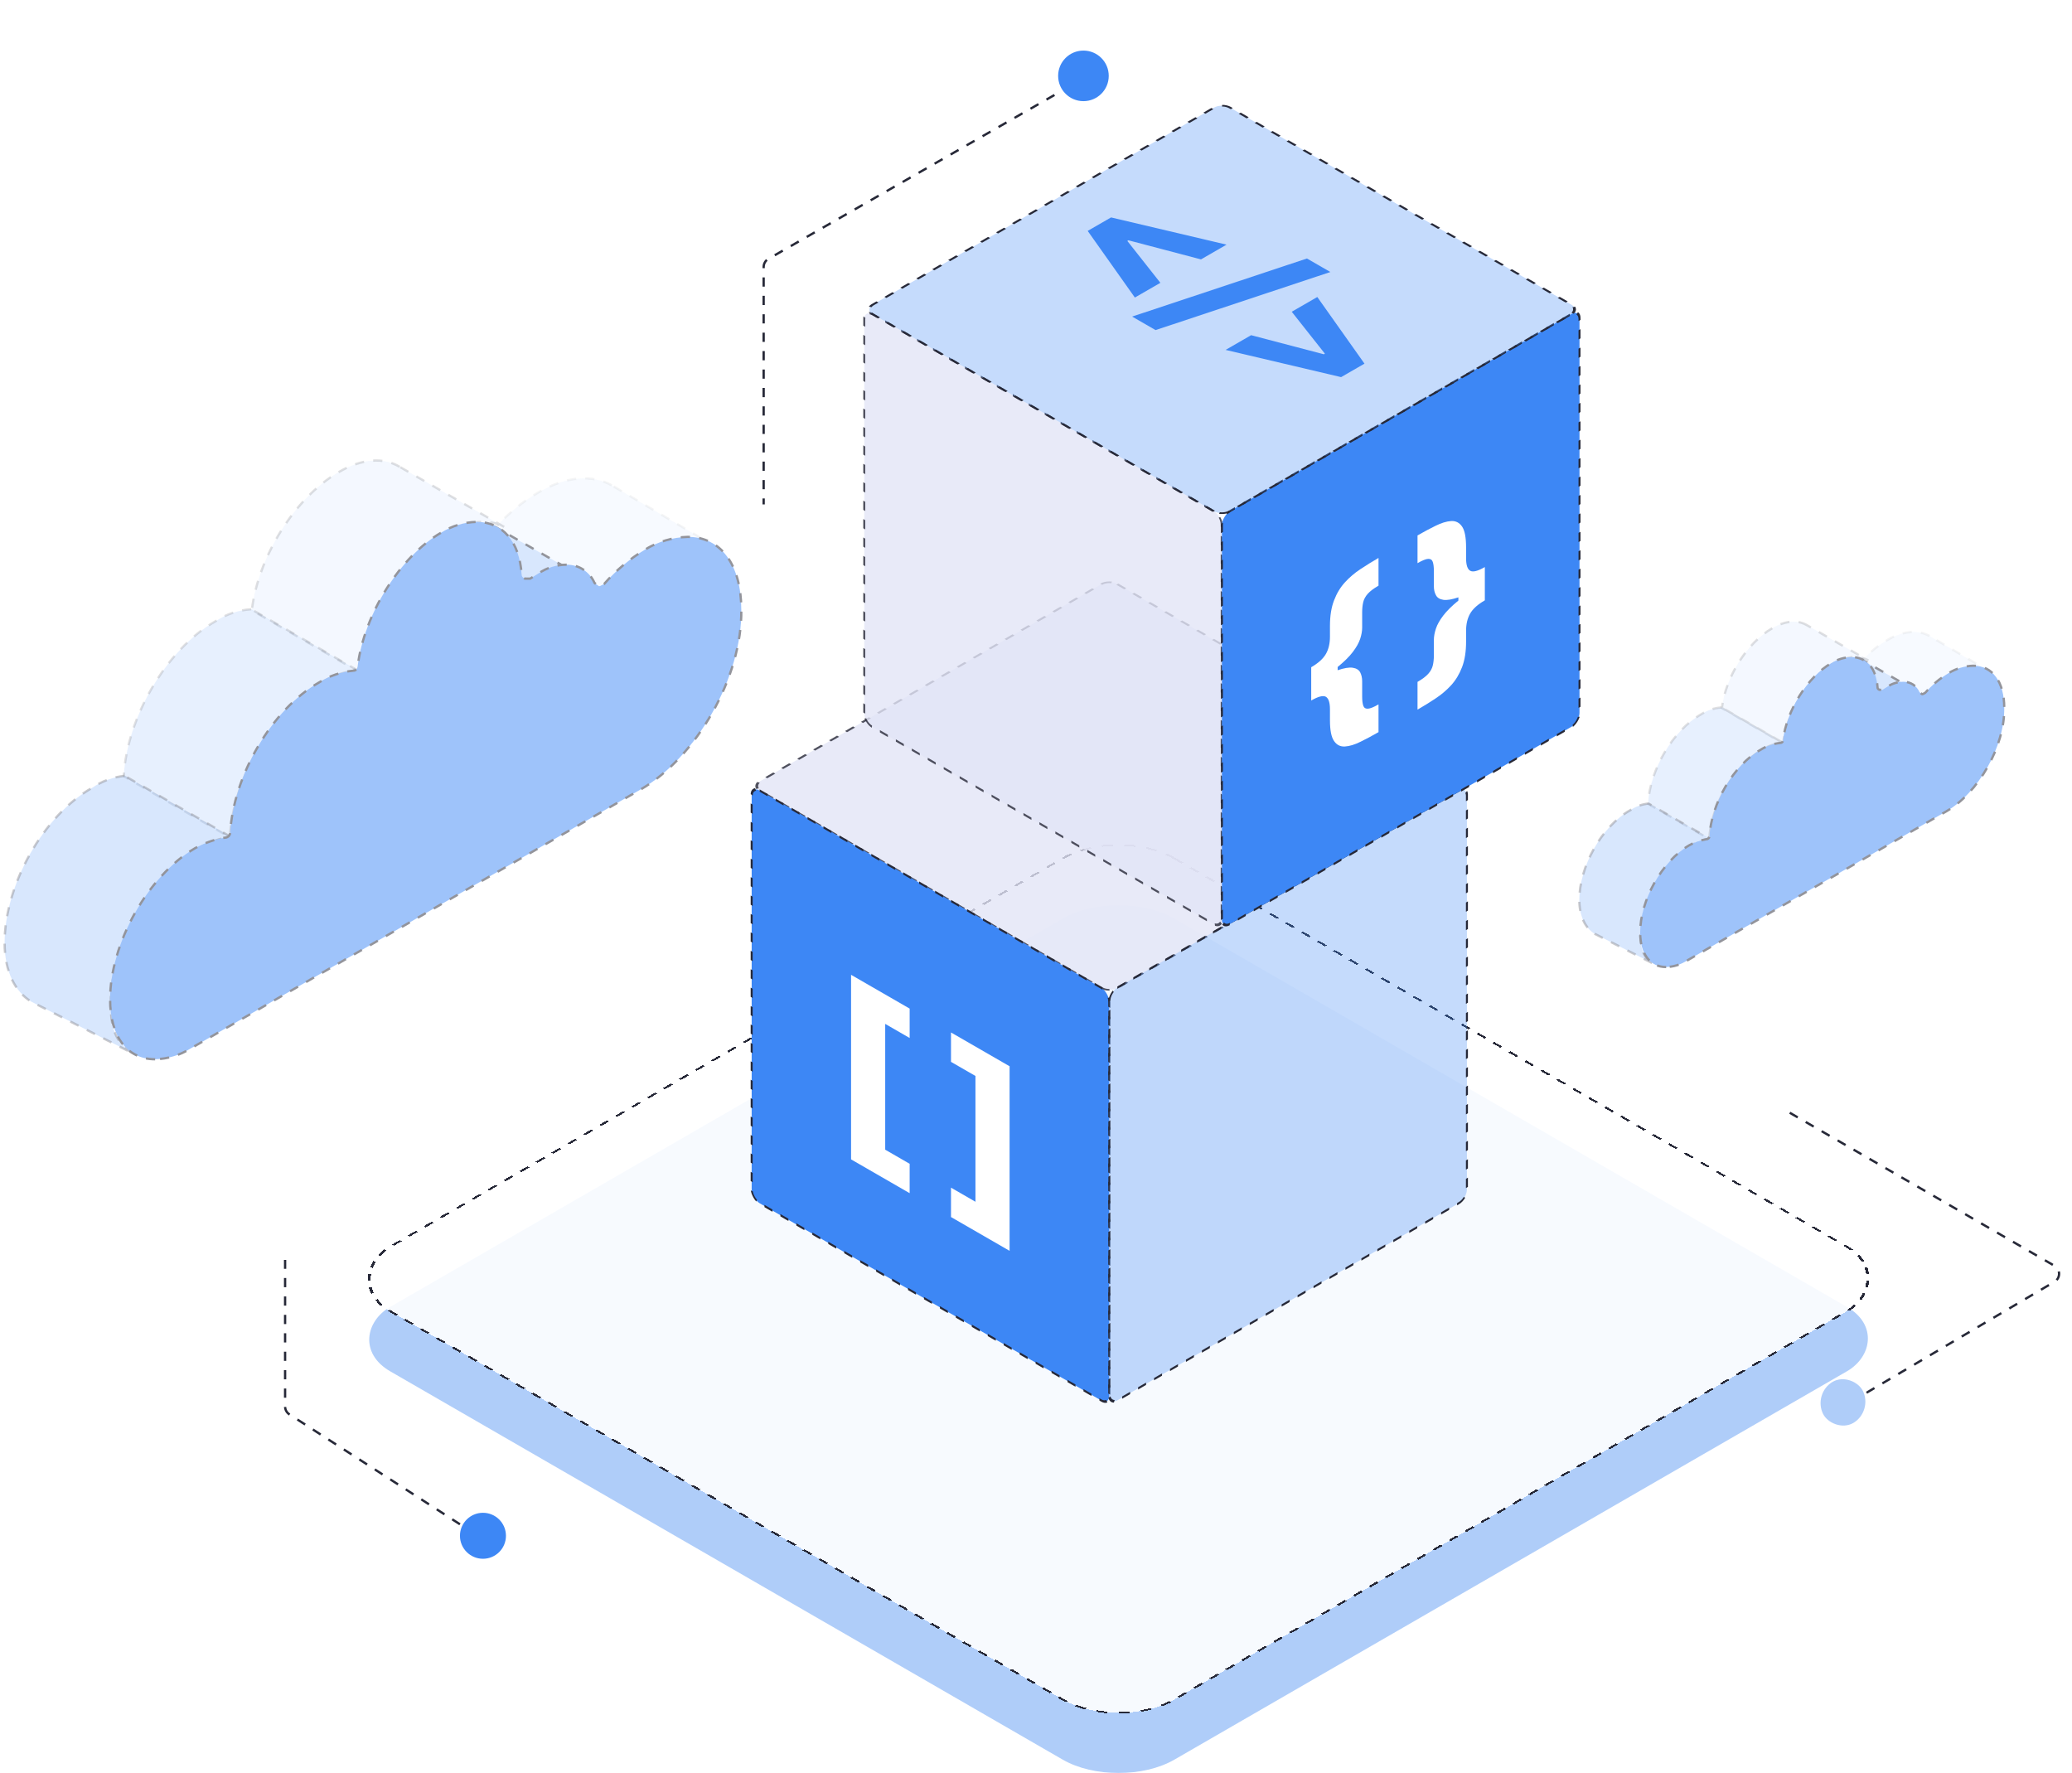 <svg width="450" height="385" viewBox="0 0 450 385" fill="none" xmlns="http://www.w3.org/2000/svg">
<g filter="url(#filter0_d_3777_4977)">
<rect width="196.657" height="196.657" rx="14" transform="matrix(0.866 0.5 -0.866 0.5 240.929 180.464)" fill="#AFCDF9"/>
</g>
<g filter="url(#filter1_d_3777_4977)">
<rect width="196.657" height="196.657" rx="14" transform="matrix(0.866 0.5 -0.866 0.5 240.929 167.405)" fill="white" fill-opacity="0.9" shape-rendering="crispEdges"/>
<rect width="196.657" height="196.657" rx="14" transform="matrix(0.866 0.5 -0.866 0.5 240.929 167.405)" stroke="#272938" stroke-width="0.5" stroke-linejoin="bevel" stroke-dasharray="2 2" shape-rendering="crispEdges"/>
</g>
<rect opacity="0.8" width="89.679" height="89.679" rx="2" transform="matrix(0.866 0.5 -0.866 0.5 240.929 125.856)" fill="#E2E4F6" stroke="#272938" stroke-width="0.5" stroke-linejoin="bevel" stroke-dasharray="2 2"/>
<rect width="89.679" height="89.624" rx="2" transform="matrix(0.866 0.5 0 1 163.249 170.668)" fill="#3D87F5" stroke="#272938" stroke-width="0.5" stroke-linejoin="bevel" stroke-dasharray="2 2"/>
<rect width="89.679" height="89.624" rx="2" transform="matrix(0.866 -0.5 0 1 240.929 215.479)" fill="#3D87F5" fill-opacity="0.3" stroke="#272938" stroke-width="0.5" stroke-linejoin="bevel" stroke-dasharray="2 2"/>
<rect opacity="0.8" width="89.651" height="89.651" rx="2" transform="matrix(-3.14355e-08 -1 0.866 0.5 187.699 156.841)" fill="#E2E4F6" stroke="#272938" stroke-width="0.5" stroke-linejoin="bevel" stroke-dasharray="2 2"/>
<rect width="89.651" height="89.679" rx="2" transform="matrix(-3.14355e-08 -1 0.866 -0.5 265.379 201.653)" fill="#3D87F5" stroke="#272938" stroke-width="0.5" stroke-linejoin="bevel" stroke-dasharray="2 2"/>
<rect width="89.651" height="89.679" rx="2" transform="matrix(-0.866 -0.5 0.866 -0.5 265.379 112.029)" fill="#3D87F5" fill-opacity="0.3" stroke="#272938" stroke-width="0.5" stroke-linejoin="bevel" stroke-dasharray="2 2"/>
<g opacity="0.5">
<path opacity="0.1" d="M132.858 105.383C128.668 103.058 123.083 103.291 116.799 107.01C113.411 109.013 110.35 111.522 107.722 114.449L130.763 127.932C133.324 124.872 136.395 122.277 139.84 120.26C146.124 116.774 151.71 116.309 155.666 118.866L132.858 105.383Z" fill="#3D87F5" fill-opacity="0.8" stroke="#272938" stroke-width="0.5" stroke-linejoin="bevel" stroke-dasharray="2 2"/>
<path d="M107.723 114.536C104.93 112.909 106.738 116.734 102.548 119.058L110.31 123.58L113.947 127.607L115.809 126.212C119.999 123.888 123.722 123.655 126.515 125.282L107.723 114.536Z" fill="#3D87F5" fill-opacity="0.4" stroke="#272938" stroke-width="0.5" stroke-linejoin="bevel" stroke-dasharray="2 2"/>
<path opacity="0.3" d="M86.803 101.372C83.312 99.28 78.657 99.513 73.537 102.535C63.994 108.114 56.081 120.899 54.685 132.522L77.726 145.773C79.122 134.15 87.036 121.364 96.578 115.785C101.698 112.996 106.353 112.531 109.844 114.623L86.803 101.372Z" fill="#3D87F5" fill-opacity="0.4" stroke="#272938" stroke-width="0.5" stroke-linejoin="bevel" stroke-dasharray="2 2"/>
<path opacity="0.3" d="M54.568 132.302C51.829 132.475 49.182 133.356 46.888 134.859C36.181 140.903 27.57 155.78 26.872 168.566L49.913 181.816C50.611 169.031 59.223 154.386 69.929 148.109C72.27 146.704 74.892 145.831 77.609 145.552L54.568 132.302Z" fill="#3D87F5" fill-opacity="0.8" stroke="#272938" stroke-width="0.5" stroke-linejoin="bevel" stroke-dasharray="2 2"/>
<path opacity="0.5" d="M27.067 168.479C24.563 168.738 22.163 169.617 20.085 171.037C9.379 177.081 1 192.191 1 204.743C1 211.02 3.327 215.437 6.819 217.529L29.136 228.883C25.645 226.791 24.041 224.27 24.041 217.994C24.041 205.441 32.42 190.331 43.126 184.287C45.236 182.93 47.62 182.057 50.108 181.73L27.067 168.479Z" fill="#3D87F5" fill-opacity="0.8" stroke="#272938" stroke-width="0.5" stroke-linejoin="bevel" stroke-dasharray="2 2"/>
<path d="M33.686 230.027C27.635 230.027 23.911 225.145 23.911 217.009C23.911 204.921 32.057 190.276 42.297 184.232C44.318 183.085 46.523 182.298 48.814 181.907C49.087 181.913 49.352 181.823 49.565 181.653C49.777 181.483 49.923 181.244 49.978 180.977C50.676 168.424 59.055 154.012 69.295 148.2C71.539 146.769 74.093 145.893 76.743 145.643C76.99 145.643 77.227 145.545 77.401 145.371C77.576 145.196 77.674 144.96 77.674 144.713C79.071 133.323 86.984 120.77 95.828 115.656C98.132 114.204 100.785 113.401 103.508 113.331C109.094 113.331 112.818 117.515 113.284 124.722C113.284 125.187 113.516 125.419 113.982 125.651H115.146L117.007 124.489C118.791 123.274 120.9 122.626 123.059 122.63C124.345 122.618 125.606 122.987 126.683 123.69C127.76 124.394 128.605 125.4 129.11 126.581L130.041 127.279H130.274L131.205 126.814C133.752 123.895 136.735 121.386 140.049 119.375C142.85 117.638 146.063 116.676 149.358 116.586C156.573 116.586 160.996 122.629 160.996 132.393C161.228 147.038 151.22 164.473 139.118 171.446L41.367 227.702C39.063 229.153 36.409 229.957 33.686 230.027Z" fill="#3D87F5" stroke="#272938" stroke-width="0.5" stroke-linejoin="bevel" stroke-dasharray="2 2"/>
</g>
<g opacity="0.5">
<path opacity="0.1" d="M419.056 138.106C416.64 136.765 413.418 136.899 409.793 139.044C407.839 140.2 406.074 141.647 404.558 143.335L417.848 151.112C419.325 149.347 421.096 147.85 423.084 146.687C426.708 144.676 429.93 144.408 432.212 145.882L419.056 138.106Z" fill="#3D87F5" fill-opacity="0.8" stroke="#272938" stroke-width="0.5" stroke-linejoin="bevel" stroke-dasharray="2 2"/>
<path d="M404.558 143.385C402.947 142.446 403.99 144.653 401.573 145.993L406.05 148.602L408.148 150.924L409.222 150.12C411.639 148.779 413.786 148.645 415.397 149.583L404.558 143.385Z" fill="#3D87F5" fill-opacity="0.4" stroke="#272938" stroke-width="0.5" stroke-linejoin="bevel" stroke-dasharray="2 2"/>
<path opacity="0.3" d="M392.491 135.792C390.477 134.585 387.792 134.719 384.839 136.462C379.335 139.68 374.771 147.055 373.965 153.759L387.255 161.402C388.061 154.698 392.625 147.323 398.129 144.105C401.083 142.496 403.768 142.228 405.781 143.434L392.491 135.792Z" fill="#3D87F5" fill-opacity="0.4" stroke="#272938" stroke-width="0.5" stroke-linejoin="bevel" stroke-dasharray="2 2"/>
<path opacity="0.3" d="M373.898 153.632C372.318 153.732 370.791 154.24 369.467 155.107C363.292 158.593 358.325 167.174 357.922 174.549L371.213 182.192C371.615 174.817 376.583 166.37 382.758 162.75C384.108 161.939 385.621 161.436 387.188 161.275L373.898 153.632Z" fill="#3D87F5" fill-opacity="0.8" stroke="#272938" stroke-width="0.5" stroke-linejoin="bevel" stroke-dasharray="2 2"/>
<path opacity="0.5" d="M358.036 174.499C356.591 174.648 355.207 175.155 354.008 175.974C347.833 179.46 343 188.176 343 195.416C343 199.036 344.342 201.584 346.356 202.791L359.229 209.34C357.215 208.133 356.29 206.679 356.29 203.059C356.29 195.818 361.123 187.103 367.298 183.617C368.515 182.834 369.891 182.33 371.326 182.142L358.036 174.499Z" fill="#3D87F5" fill-opacity="0.8" stroke="#272938" stroke-width="0.5" stroke-linejoin="bevel" stroke-dasharray="2 2"/>
<path d="M361.853 210C358.363 210 356.215 207.184 356.215 202.491C356.215 195.519 360.914 187.071 366.82 183.585C367.986 182.924 369.258 182.47 370.579 182.244C370.736 182.247 370.89 182.196 371.012 182.098C371.135 182 371.219 181.862 371.251 181.708C371.653 174.467 376.486 166.154 382.393 162.802C383.687 161.977 385.16 161.471 386.689 161.327C386.831 161.327 386.968 161.271 387.069 161.17C387.169 161.069 387.226 160.933 387.226 160.791C388.031 154.221 392.596 146.98 397.697 144.03C399.026 143.193 400.557 142.73 402.127 142.689C405.349 142.689 407.497 145.103 407.765 149.26C407.765 149.528 407.9 149.662 408.168 149.796H408.839L409.913 149.125C410.942 148.425 412.159 148.051 413.404 148.053C414.146 148.046 414.873 148.259 415.495 148.665C416.116 149.07 416.603 149.651 416.894 150.332L417.431 150.735H417.565L418.102 150.466C419.572 148.783 421.293 147.335 423.204 146.176C424.819 145.174 426.673 144.619 428.574 144.567C432.735 144.567 435.286 148.053 435.286 153.684C435.42 162.132 429.648 172.188 422.667 176.211L366.284 208.659C364.955 209.496 363.424 209.959 361.853 210Z" fill="#3D87F5" stroke="#272938" stroke-width="0.5" stroke-linejoin="bevel" stroke-dasharray="2 2"/>
</g>
<path d="M219.263 231.547L219.263 271.63L206.539 264.29L206.539 257.907L211.85 260.971L211.85 233.653L206.539 230.59L206.539 224.207L219.263 231.547Z" fill="white"/>
<path d="M184.837 251.769L184.837 211.687L197.56 219.026L197.56 225.409L192.25 222.345L192.25 249.663L197.56 252.727L197.56 259.109L184.837 251.769Z" fill="white"/>
<path d="M284.77 148.688L284.77 144.894C286.293 144.015 287.354 143.056 287.955 142.017C288.546 140.993 288.842 139.744 288.842 138.268L288.842 135.919C288.842 133.75 289.138 131.903 289.73 130.377C290.313 128.846 291.104 127.536 292.105 126.447C293.097 125.363 294.224 124.407 295.485 123.578C296.738 122.745 298.039 121.94 299.388 121.162L299.388 127.185C298.344 127.787 297.569 128.37 297.065 128.932C296.56 129.494 296.229 130.096 296.073 130.739C295.916 131.391 295.838 132.134 295.838 132.967L295.838 136.28C295.838 137.033 295.694 137.849 295.407 138.727C295.111 139.621 294.572 140.579 293.789 141.603C293.005 142.627 291.887 143.729 290.434 144.909C288.981 146.088 287.093 147.348 284.77 148.688ZM299.388 158.988C298.039 159.766 296.738 160.461 295.485 161.074C294.224 161.701 293.097 162.045 292.105 162.105C291.104 162.171 290.313 161.774 289.73 160.916C289.138 160.072 288.842 158.567 288.842 156.398L288.842 154.049C288.842 152.573 288.546 151.66 287.955 151.308C287.354 150.972 286.293 151.243 284.77 152.122L284.77 148.327C287.093 146.987 288.981 146.068 290.434 145.571C291.887 145.074 293.005 144.886 293.789 145.007C294.572 145.127 295.111 145.458 295.407 146C295.694 146.558 295.838 147.213 295.838 147.966L295.838 151.278C295.838 152.122 295.916 152.774 296.073 153.236C296.229 153.698 296.56 153.919 297.065 153.899C297.569 153.878 298.344 153.567 299.388 152.965L299.388 158.988ZM284.77 152.122L284.77 144.894L290.513 141.581L290.513 148.809L284.77 152.122Z" fill="white"/>
<path d="M322.478 126.574L322.478 130.369C320.946 131.252 319.885 132.206 319.293 133.23C318.701 134.264 318.405 135.519 318.405 136.994L318.405 139.343C318.405 141.512 318.114 143.357 317.531 144.877C316.939 146.413 316.148 147.723 315.156 148.808C314.155 149.897 313.024 150.856 311.762 151.684C310.501 152.522 309.2 153.328 307.86 154.101L307.86 148.077C308.904 147.475 309.678 146.893 310.183 146.331C310.688 145.768 311.018 145.166 311.175 144.524C311.332 143.881 311.41 143.138 311.41 142.295L311.41 138.982C311.41 138.229 311.558 137.406 311.854 136.512C312.141 135.634 312.676 134.683 313.459 133.659C314.242 132.635 315.36 131.533 316.813 130.354C318.266 129.174 320.154 127.914 322.478 126.574ZM307.86 116.274C309.2 115.501 310.501 114.806 311.762 114.188C313.024 113.561 314.155 113.215 315.156 113.149C316.148 113.089 316.939 113.486 317.531 114.339C318.114 115.187 318.405 116.696 318.405 118.864L318.405 121.213C318.405 122.689 318.701 123.597 319.293 123.939C319.885 124.29 320.946 124.024 322.478 123.141L322.478 126.935C320.154 128.276 318.266 129.194 316.813 129.691C315.36 130.188 314.242 130.376 313.459 130.256C312.676 130.135 312.141 129.796 311.854 129.239C311.558 128.697 311.41 128.05 311.41 127.297L311.41 123.984C311.41 123.151 311.332 122.498 311.175 122.026C311.018 121.564 310.688 121.344 310.183 121.364C309.678 121.384 308.904 121.695 307.86 122.297L307.86 116.274ZM322.478 123.141L322.478 130.369L316.735 133.681L316.735 126.453L322.478 123.141Z" fill="white"/>
<path d="M291.265 81.895L266.181 75.983L271.72 72.788L287.751 76.996L287.3 77.06L287.946 76.687L287.849 76.94L280.541 67.699L286.092 64.497L296.34 78.967L291.265 81.895Z" fill="#3D87F5"/>
<path d="M288.931 59.069L250.965 71.681L245.878 68.746L283.844 56.134L288.931 59.069Z" fill="#3D87F5"/>
<path d="M236.225 50.143L241.3 47.216L266.383 53.127L260.832 56.33L244.814 52.114L245.265 52.065L244.619 52.438L244.716 52.17L252.012 61.418L246.473 64.613L236.225 50.143Z" fill="#3D87F5"/>
<path d="M229.007 20.628L166.855 56.234C166.233 56.59 165.85 57.253 165.85 57.969V109.536" stroke="#272938" stroke-width="0.5" stroke-linejoin="bevel" stroke-dasharray="2 2"/>
<ellipse cx="235.303" cy="16.476" rx="5.496" ry="5.492" fill="#3D87F5"/>
<path d="M99.893 331.01L62.835 307.129C62.264 306.76 61.919 306.127 61.919 305.448V273.595" stroke="#272938" stroke-width="0.5" stroke-linejoin="bevel" stroke-dasharray="2 2"/>
<ellipse cx="4.995" cy="4.993" rx="4.995" ry="4.993" transform="matrix(1 0 0 -1 99.894 338.499)" fill="#3D87F5"/>
<path d="M388.7 241.643L446.196 274.878C447.521 275.643 447.53 277.553 446.212 278.331L405.189 302.552" stroke="#272938" stroke-width="0.5" stroke-linejoin="bevel" stroke-dasharray="2 2"/>
<rect width="9.991" height="9.987" rx="4.993" transform="matrix(0.863 -0.504 0.451 0.893 393.696 302.6)" fill="#AFCDF9"/>
<defs>
<filter id="filter0_d_3777_4977" x="77.688" y="184.562" width="328.481" height="200.341" filterUnits="userSpaceOnUse" color-interpolation-filters="sRGB">
<feFlood flood-opacity="0" result="BackgroundImageFix"/>
<feColorMatrix in="SourceAlpha" type="matrix" values="0 0 0 0 0 0 0 0 0 0 0 0 0 0 0 0 0 0 127 0" result="hardAlpha"/>
<feOffset dx="2" dy="12"/>
<feComposite in2="hardAlpha" operator="out"/>
<feColorMatrix type="matrix" values="0 0 0 0 0.686 0 0 0 0 0.804 0 0 0 0 0.976 0 0 0 0.1 0"/>
<feBlend mode="normal" in2="BackgroundImageFix" result="effect1_dropShadow_3777_4977"/>
<feBlend mode="normal" in="SourceGraphic" in2="effect1_dropShadow_3777_4977" result="shape"/>
</filter>
<filter id="filter1_d_3777_4977" x="77.436" y="171.357" width="328.986" height="200.633" filterUnits="userSpaceOnUse" color-interpolation-filters="sRGB">
<feFlood flood-opacity="0" result="BackgroundImageFix"/>
<feColorMatrix in="SourceAlpha" type="matrix" values="0 0 0 0 0 0 0 0 0 0 0 0 0 0 0 0 0 0 127 0" result="hardAlpha"/>
<feOffset dx="2" dy="12"/>
<feComposite in2="hardAlpha" operator="out"/>
<feColorMatrix type="matrix" values="0 0 0 0 0.686 0 0 0 0 0.804 0 0 0 0 0.976 0 0 0 0.1 0"/>
<feBlend mode="normal" in2="BackgroundImageFix" result="effect1_dropShadow_3777_4977"/>
<feBlend mode="normal" in="SourceGraphic" in2="effect1_dropShadow_3777_4977" result="shape"/>
</filter>
</defs>
</svg>
